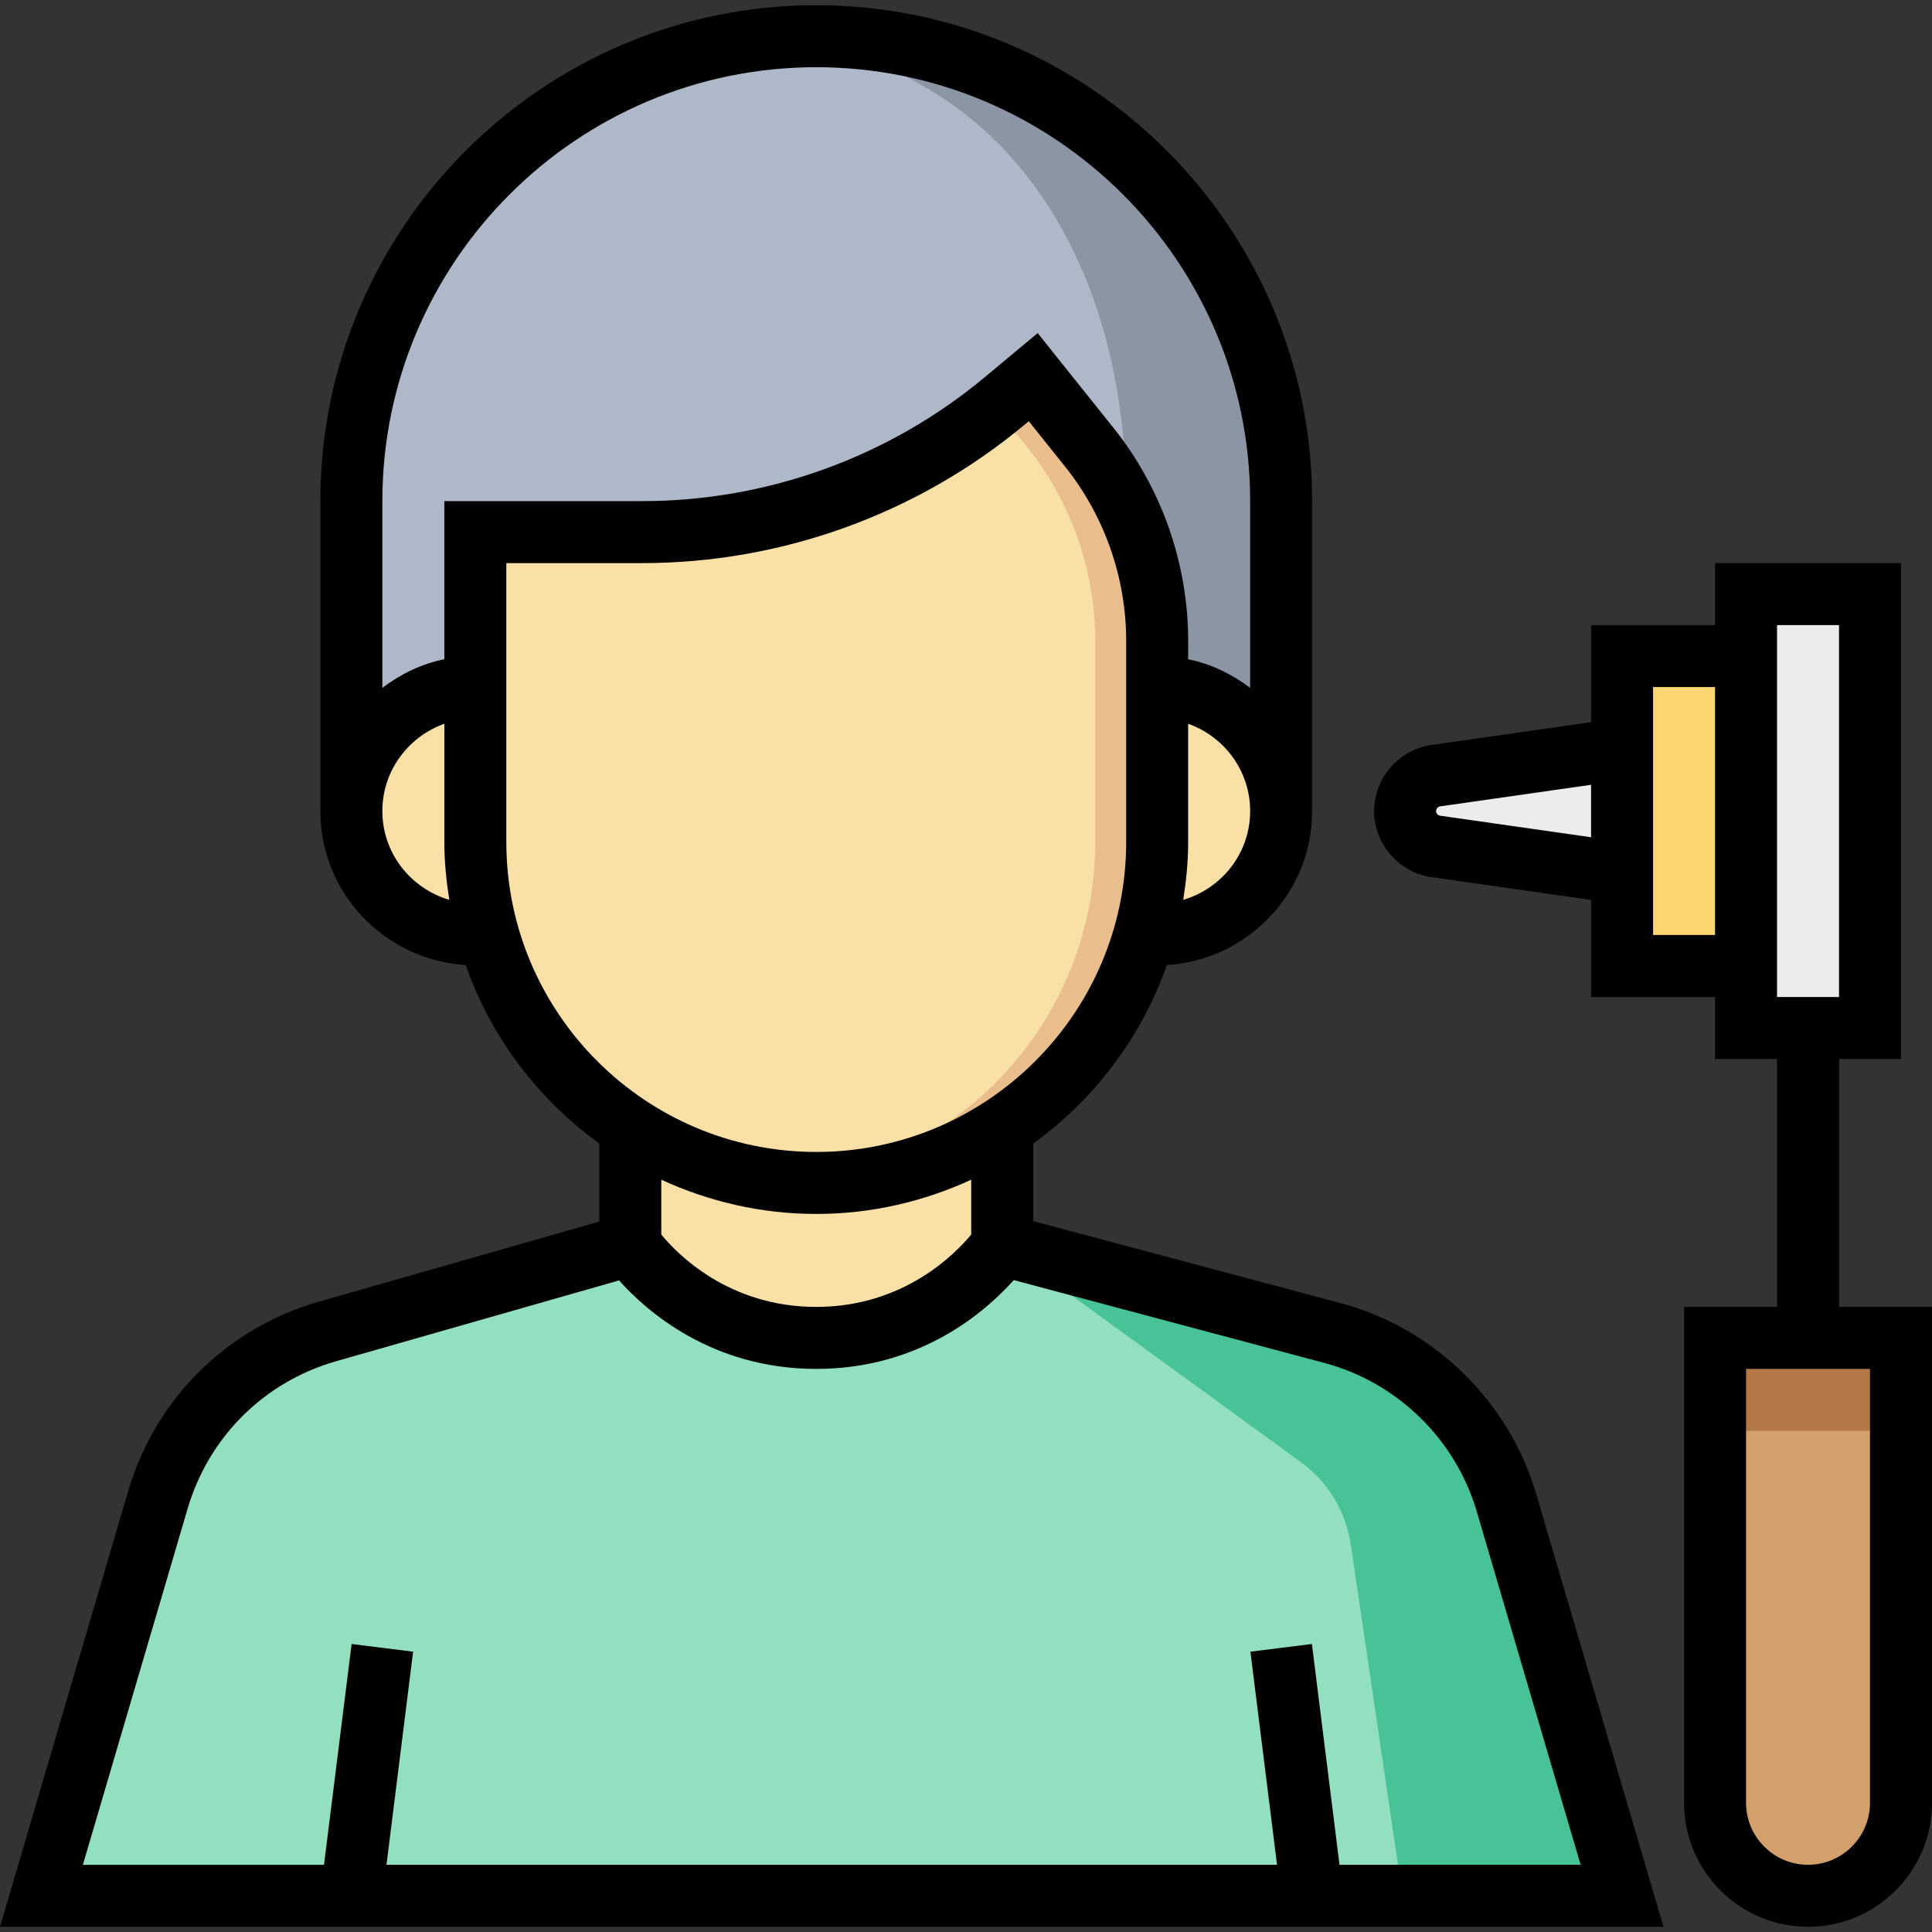 <?xml version="1.0" encoding="iso-8859-1"?>
<!-- Generator: Adobe Illustrator 19.0.0, SVG Export Plug-In . SVG Version: 6.00 Build 0)  -->
<svg version="1.1" id="Capa_1" xmlns="http://www.w3.org/2000/svg" xmlns:xlink="http://www.w3.org/1999/xlink" x="0px" y="0px"
	 viewBox="0 0 498.696 498.696" style="enable-background:new 0 0 498.696 498.696;" xml:space="preserve">
<rect x="0" y="0" width="498.696" height="498.696" fill="#333333" stroke="none"/>
<path style="fill:#92E0C0;" d="M258.696,321.348l85.24,22.728c21.584,5.752,38.608,22.352,44.912,43.784l29.848,101.488h-208h-200
	l30.056-102.2c6.192-21.048,22.728-37.456,43.816-43.48l78.128-22.32H258.696z"/>
<path style="fill:#AFB8C9;" d="M90.696,209.348v-80c0-66.272,53.728-120,120-120l0,0c66.272,0,120,53.728,120,120v80H90.696z"/>
<path style="fill:#8C95A4;" d="M210.696,9.348c-4.048,0-8.056,0.216-12,0.608c60.64,6.024,92,57.168,92,119.392v80h40v-80
	C330.696,63.076,276.968,9.348,210.696,9.348z"/>
<g>
	<path style="fill:#F9E0A6;" d="M162.696,289.348v32c0,0,16,24,48,24s48-24,48-24v-32H162.696z"/>
	<path style="fill:#F9E0A6;" d="M122.696,241.348L122.696,241.348c-17.672,0-32-14.328-32-32l0,0c0-17.672,14.328-32,32-32l0,0h176
		l0,0c17.672,0,32,14.328,32,32l0,0c0,17.672-14.328,32-32,32l0,0H122.696z"/>
	<path style="fill:#F9E0A6;" d="M122.696,137.348v80c0,48.6,39.4,88,88,88l0,0c48.6,0,88-39.4,88-88v-51.936
		c0-18.168-6.184-35.792-17.528-49.976l-14.472-18.088l-7.384,6.152c-26.24,21.872-59.328,33.848-93.488,33.848H122.696z"/>
</g>
<path style="fill:#EABD8C;" d="M281.168,115.436l-14.472-18.088l-7.384,6.152c-0.744,0.616-1.544,1.144-2.296,1.752l8.152,10.184
	c11.344,14.184,17.528,31.808,17.528,49.976v51.936c0,45.904-35.152,83.552-80,87.6c2.64,0.24,5.296,0.4,8,0.4c48.6,0,88-39.4,88-88
	v-51.936C298.696,147.244,292.512,129.62,281.168,115.436z"/>
<rect x="450.696" y="153.348" style="fill:#ECECEC;" width="32" height="112"/>
<rect x="418.696" y="169.348" style="fill:#FCD770;" width="32" height="80"/>
<path style="fill:#D3A06C;" d="M466.696,489.348L466.696,489.348c-13.256,0-24-10.744-24-24v-120h48v120
	C490.696,478.604,479.952,489.348,466.696,489.348z"/>
<rect x="442.696" y="345.348" style="fill:#B27946;" width="48" height="24"/>
<path style="fill:#ECECEC;" d="M418.696,193.348l-48.08,6.872c-4.544,0.648-7.92,4.536-7.92,9.128l0,0
	c0,4.592,3.376,8.48,7.92,9.128l48.08,6.872V193.348z"/>
<path style="fill:#48C397;" d="M362.032,489.348h56.664L388.848,387.86c-6.304-21.432-23.328-38.024-44.912-43.784l-85.24-22.728
	l77.128,56.088c6.952,5.056,11.584,12.704,12.84,21.216L362.032,489.348z"/>
<path d="M346,336.356l-79.304-21.152v-20.04c15.768-11.384,27.92-27.4,34.496-46.064c20.872-1.32,37.504-18.552,37.504-39.752v-80
	c0-70.576-57.424-128-128-128s-128,57.424-128,128v80c0,21.2,16.632,38.432,37.504,39.752c6.568,18.672,18.72,34.688,34.496,46.064
	v20.144l-72.32,20.664c-23.856,6.824-42.288,25.104-49.288,48.912L0,497.348h429.392L396.52,385.596
	C389.472,361.644,370.112,342.78,346,336.356z M305.416,232.276c0.768-4.88,1.28-9.84,1.28-14.928V186.82
	c9.288,3.312,16,12.112,16,22.528C322.696,220.236,315.368,229.348,305.416,232.276z M210.696,17.348c61.76,0,112,50.24,112,112
	v48.208c-4.672-3.536-10.056-6.184-16-7.392v-4.744c0-19.904-6.848-39.432-19.28-54.976L267.848,85.98l-13.656,11.384
	c-24.752,20.624-56.136,31.984-88.36,31.984h-51.136v40.808c-5.944,1.216-11.328,3.856-16,7.392v-48.2
	C98.696,67.588,148.936,17.348,210.696,17.348z M98.696,209.348c0-10.416,6.712-19.216,16-22.528v30.528
	c0,5.088,0.512,10.048,1.28,14.92C106.024,229.348,98.696,220.236,98.696,209.348z M130.696,217.348v-72h35.136
	c35.96,0,70.976-12.68,98.608-35.704l1.112-0.92l9.368,11.712c10.176,12.712,15.776,28.688,15.776,44.976v51.936
	c0,44.112-35.888,80-80,80S130.696,261.46,130.696,217.348z M210.696,313.348c14.288,0,27.808-3.224,40-8.84v14.152
	c-4.08,4.952-17.424,18.688-40,18.688c-22.632,0-35.912-13.696-40-18.68v-14.16C182.888,310.124,196.408,313.348,210.696,313.348z
	 M345.76,481.348l-7.128-56.992l-15.872,1.984l6.872,55.008H99.76l6.872-55.008l-15.872-1.984l-7.128,56.992h-62.24l27.04-91.944
	c5.456-18.52,19.784-32.744,38.336-38.04L159.8,330.5c7.024,7.888,23.912,22.848,50.896,22.848
	c27.088,0,43.984-15.064,50.976-22.928l80.208,21.392c18.76,5,33.816,19.68,39.296,38.304L408,481.348H345.76z"/>
<path d="M474.696,337.348v-64h16v-128h-48v16h-32v25.056l-41.208,5.888c-8.432,1.208-14.792,8.544-14.792,17.056
	s6.36,15.848,14.792,17.056l41.208,5.888v25.056h32v16h16v64h-24v128c0,17.648,14.352,32,32,32s32-14.352,32-32v-128H474.696z
	 M458.696,161.348h16v96h-16V161.348z M371.752,210.556c-0.608-0.08-1.056-0.592-1.056-1.208s0.448-1.128,1.056-1.208l38.944-5.568
	v13.544L371.752,210.556z M426.696,241.348v-64h16v64H426.696z M482.696,465.348c0,8.824-7.176,16-16,16s-16-7.176-16-16v-112h32
	V465.348z"/>
<g>
</g>
<g>
</g>
<g>
</g>
<g>
</g>
<g>
</g>
<g>
</g>
<g>
</g>
<g>
</g>
<g>
</g>
<g>
</g>
<g>
</g>
<g>
</g>
<g>
</g>
<g>
</g>
<g>
</g>
</svg>
